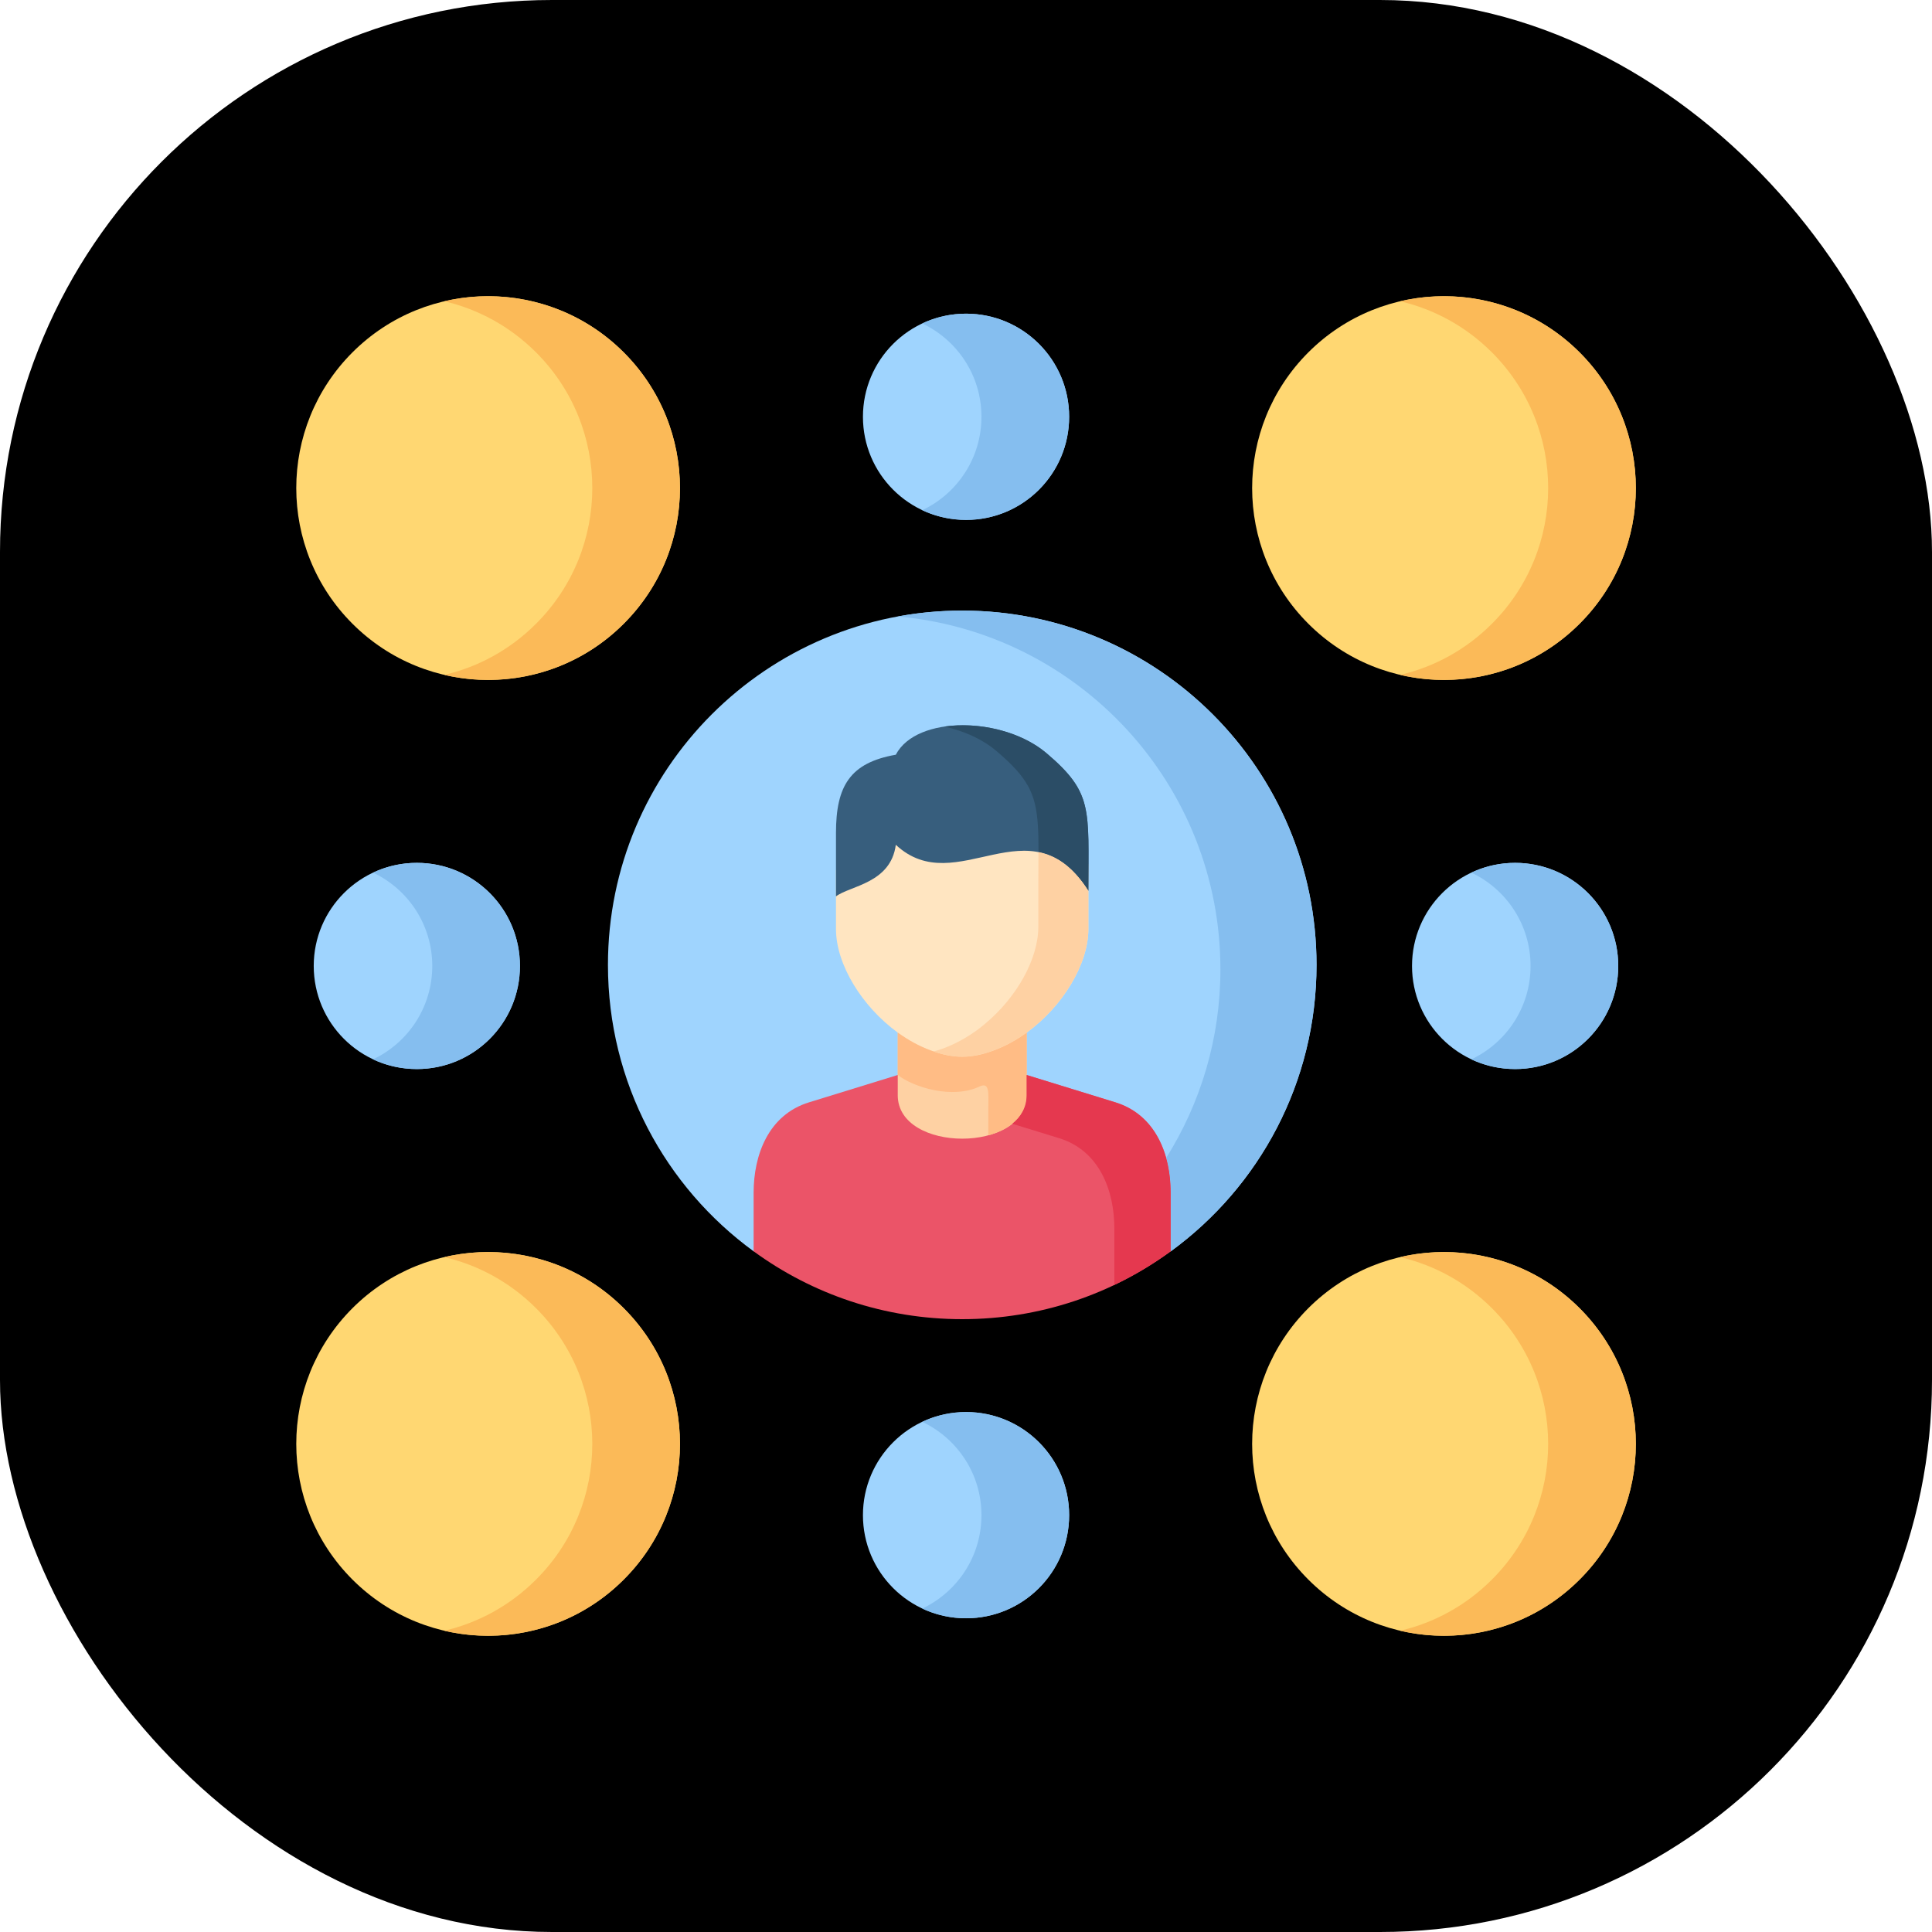 <svg xmlns="http://www.w3.org/2000/svg" width="70" height="70" viewBox="0 0 70 70" fill="none"><rect width="70" height="70" rx="20" fill="black"></rect><mask id="mask0_156_1669" style="mask-type:luminance" maskUnits="userSpaceOnUse" x="10" y="10" width="50" height="50"><path d="M10 10H60V60H10V10Z" fill="white"></path></mask><g mask="url(#mask0_156_1669)"><path fill-rule="evenodd" clip-rule="evenodd" d="M22.599 22.598C25.315 19.885 25.315 15.484 22.599 12.768C19.886 10.054 15.485 10.054 12.769 12.768C10.056 15.484 10.056 19.885 12.769 22.598C15.485 25.314 19.886 25.314 22.599 22.598Z" fill="#FFD772"></path><path fill-rule="evenodd" clip-rule="evenodd" d="M47.402 12.768C44.689 15.484 44.689 19.885 47.402 22.598C50.118 25.314 54.519 25.314 57.232 22.598C59.948 19.885 59.948 15.484 57.232 12.768C54.519 10.054 50.118 10.054 47.402 12.768Z" fill="#FFD772"></path><path fill-rule="evenodd" clip-rule="evenodd" d="M57.232 47.399C54.519 44.686 50.118 44.686 47.402 47.399C44.689 50.115 44.689 54.516 47.402 57.23C50.118 59.946 54.519 59.946 57.232 57.23C59.948 54.516 59.948 50.115 57.232 47.399Z" fill="#FFD772"></path><path fill-rule="evenodd" clip-rule="evenodd" d="M22.599 57.23C25.315 54.516 25.315 50.115 22.599 47.399C19.886 44.686 15.485 44.686 12.769 47.399C10.056 50.115 10.056 54.516 12.769 57.23C15.485 59.946 19.886 59.946 22.599 57.23Z" fill="#FFD772"></path><path fill-rule="evenodd" clip-rule="evenodd" d="M15.103 38.734C17.168 38.734 18.839 37.063 18.839 34.998C18.839 32.936 17.168 31.263 15.103 31.263C13.041 31.263 11.367 32.936 11.367 34.998C11.367 37.063 13.041 38.734 15.103 38.734Z" fill="#9FD4FE"></path><path fill-rule="evenodd" clip-rule="evenodd" d="M31.266 15.101C31.266 17.166 32.939 18.837 35.002 18.837C37.066 18.837 38.737 17.166 38.737 15.101C38.737 13.039 37.066 11.365 35.002 11.365C32.939 11.365 31.266 13.039 31.266 15.101Z" fill="#9FD4FE"></path><path fill-rule="evenodd" clip-rule="evenodd" d="M54.896 31.263C52.834 31.263 51.16 32.936 51.16 34.998C51.16 37.063 52.834 38.734 54.896 38.734C56.961 38.734 58.632 37.063 58.632 34.998C58.632 32.936 56.961 31.263 54.896 31.263Z" fill="#9FD4FE"></path><path fill-rule="evenodd" clip-rule="evenodd" d="M38.737 54.897C38.737 52.835 37.066 51.161 35.002 51.161C32.939 51.161 31.266 52.835 31.266 54.897C31.266 56.962 32.939 58.633 35.002 58.633C37.066 58.633 38.737 56.962 38.737 54.897Z" fill="#9FD4FE"></path><path fill-rule="evenodd" clip-rule="evenodd" d="M15.103 38.734C17.168 38.734 18.838 37.063 18.838 34.998C18.838 32.936 17.168 31.263 15.103 31.263C14.554 31.262 14.012 31.384 13.516 31.617C14.784 32.215 15.662 33.504 15.662 34.998C15.662 36.496 14.784 37.784 13.516 38.382C13.996 38.609 14.536 38.734 15.103 38.734Z" fill="#85BEEF"></path><path fill-rule="evenodd" clip-rule="evenodd" d="M16.098 24.453C18.361 24.981 20.837 24.364 22.6 22.598C25.316 19.885 25.316 15.484 22.6 12.768C20.837 11.004 18.361 10.387 16.098 10.915C17.316 11.2 18.473 11.818 19.423 12.768C22.139 15.484 22.139 19.885 19.423 22.598C18.473 23.551 17.316 24.168 16.098 24.453Z" fill="#FBBA58"></path><path fill-rule="evenodd" clip-rule="evenodd" d="M35.56 15.101C35.56 16.596 34.683 17.887 33.414 18.485C33.895 18.711 34.434 18.837 35.001 18.837C37.066 18.837 38.737 17.166 38.737 15.101C38.737 13.039 37.066 11.365 35.001 11.365C34.452 11.365 33.91 11.486 33.414 11.72C34.683 12.318 35.56 13.606 35.56 15.101Z" fill="#85BEEF"></path><path fill-rule="evenodd" clip-rule="evenodd" d="M54.056 12.768C56.772 15.484 56.772 19.885 54.056 22.598C53.106 23.551 51.949 24.168 50.73 24.453C52.994 24.981 55.469 24.364 57.233 22.598C59.949 19.885 59.949 15.484 57.233 12.768C55.469 11.004 52.994 10.387 50.73 10.915C51.949 11.2 53.106 11.818 54.056 12.768Z" fill="#FBBA58"></path><path fill-rule="evenodd" clip-rule="evenodd" d="M58.632 34.998C58.632 32.936 56.961 31.263 54.896 31.263C54.347 31.262 53.805 31.384 53.309 31.617C54.577 32.215 55.455 33.504 55.455 34.998C55.455 36.496 54.577 37.784 53.309 38.382C53.789 38.609 54.328 38.734 54.896 38.734C56.961 38.734 58.632 37.063 58.632 34.998Z" fill="#85BEEF"></path><path fill-rule="evenodd" clip-rule="evenodd" d="M57.233 57.23C59.949 54.517 59.949 50.115 57.233 47.4C55.469 45.636 52.994 45.019 50.73 45.547C51.949 45.832 53.106 46.449 54.056 47.4C56.772 50.115 56.772 54.517 54.056 57.23C53.106 58.182 51.949 58.8 50.73 59.085C52.994 59.613 55.469 58.996 57.233 57.23Z" fill="#FBBA58"></path><path fill-rule="evenodd" clip-rule="evenodd" d="M38.737 54.897C38.737 52.835 37.066 51.161 35.001 51.161C34.452 51.161 33.91 51.282 33.414 51.516C34.683 52.114 35.56 53.402 35.56 54.897C35.56 56.395 34.683 57.683 33.414 58.281C33.895 58.507 34.434 58.633 35.001 58.633C37.066 58.633 38.737 56.962 38.737 54.897Z" fill="#85BEEF"></path><path fill-rule="evenodd" clip-rule="evenodd" d="M22.6 57.23C25.316 54.517 25.316 50.115 22.6 47.4C20.837 45.636 18.361 45.019 16.098 45.547C17.316 45.832 18.473 46.449 19.423 47.4C22.139 50.115 22.139 54.517 19.423 57.23C18.473 58.182 17.316 58.8 16.098 59.085C18.361 59.613 20.837 58.996 22.6 57.23Z" fill="#FBBA58"></path><path fill-rule="evenodd" clip-rule="evenodd" d="M42.419 45.338C45.621 43.005 47.7 39.227 47.7 34.96C47.7 27.871 41.953 22.123 34.864 22.123C27.775 22.123 22.027 27.871 22.027 34.96C22.027 39.227 24.106 43.005 27.306 45.338H42.419Z" fill="#9FD4FE"></path><path fill-rule="evenodd" clip-rule="evenodd" d="M32.527 38.949L29.308 39.941C27.841 40.394 27.305 41.847 27.305 43.216V45.337C29.425 46.885 32.038 47.796 34.863 47.796C37.688 47.796 40.3 46.885 42.419 45.337V43.216C42.419 41.847 41.885 40.394 40.418 39.941L37.199 38.949H32.527Z" fill="#EB5468"></path><path fill-rule="evenodd" clip-rule="evenodd" d="M32.527 38.95V39.682C32.527 41.781 37.199 41.781 37.199 39.682V36.458C36.828 36.726 36.425 36.946 36.009 37.103H33.718C33.298 36.946 32.899 36.726 32.527 36.458V38.95Z" fill="#FED1A3"></path><path fill-rule="evenodd" clip-rule="evenodd" d="M32.527 37.413C32.899 37.681 33.298 37.904 33.718 38.058C34.131 38.212 34.497 38.287 34.863 38.287C35.229 38.287 35.592 38.212 36.009 38.058C36.425 37.904 36.827 37.681 37.199 37.413C38.501 36.465 39.434 34.937 39.434 33.66V31.315C37.322 28.004 34.662 31.704 32.457 29.653C32.273 31.053 30.795 31.134 30.289 31.522V33.66C30.289 34.937 31.225 36.465 32.527 37.413Z" fill="#FFE5C1"></path><path fill-rule="evenodd" clip-rule="evenodd" d="M32.457 30.609C34.662 32.66 37.322 28.96 39.434 32.275C39.434 29.301 39.611 28.729 37.914 27.287C36.347 25.957 33.209 25.906 32.457 27.345C30.798 27.636 30.289 28.477 30.289 30.184V32.478C30.795 32.09 32.273 32.009 32.457 30.609Z" fill="#375E7D"></path><path fill-rule="evenodd" clip-rule="evenodd" d="M32.527 38.95C33.106 39.394 34.497 39.833 35.492 39.366C35.858 39.196 35.81 39.601 35.81 40.07V41.135C36.59 40.922 37.199 40.439 37.199 39.682V37.413C36.828 37.681 36.425 37.905 36.009 38.058C35.593 38.212 35.229 38.287 34.863 38.287C34.497 38.287 34.131 38.212 33.718 38.058C33.298 37.905 32.899 37.681 32.527 37.413V38.95Z" fill="#FFBC85"></path><path fill-rule="evenodd" clip-rule="evenodd" d="M32.527 22.336C39.08 22.917 44.218 28.419 44.218 35.122C44.218 37.631 43.497 39.973 42.254 41.951C42.368 42.359 42.419 42.792 42.419 43.217V45.338C45.621 43.005 47.7 39.227 47.7 34.96C47.7 27.871 41.952 22.123 34.863 22.123C34.064 22.123 33.285 22.196 32.527 22.336Z" fill="#85BEEF"></path><path fill-rule="evenodd" clip-rule="evenodd" d="M36.676 40.716L38.372 41.238C39.839 41.688 40.375 43.144 40.375 44.51V46.556C41.091 46.214 41.774 45.806 42.415 45.337V43.216C42.415 42.792 42.365 42.359 42.25 41.951C41.993 41.043 41.426 40.255 40.414 39.942L37.196 38.95V39.682C37.196 40.115 36.994 40.461 36.676 40.716Z" fill="#E5384F"></path><path fill-rule="evenodd" clip-rule="evenodd" d="M37.604 29.913C37.624 30.193 37.627 30.509 37.627 30.872C38.255 30.997 38.864 31.38 39.434 32.274C39.434 29.301 39.611 28.729 37.914 27.287C36.964 26.482 35.439 26.144 34.215 26.326C34.919 26.479 35.592 26.778 36.101 27.209C37.235 28.172 37.532 28.748 37.604 29.913Z" fill="#2B4D66"></path><path fill-rule="evenodd" clip-rule="evenodd" d="M39.433 32.274C38.863 31.38 38.254 30.997 37.625 30.871C37.625 31.254 37.62 31.69 37.62 32.193V33.582C37.62 34.758 36.826 36.152 35.681 37.102C35.586 37.183 35.485 37.259 35.385 37.334C35.013 37.602 34.611 37.823 34.194 37.98C34.074 38.025 33.952 38.065 33.828 38.097C34.197 38.226 34.529 38.287 34.862 38.287C35.228 38.287 35.591 38.212 36.008 38.058C36.424 37.904 36.826 37.681 37.198 37.413C38.5 36.465 39.433 34.937 39.433 33.66V32.274Z" fill="#FED1A3"></path></g></svg>
